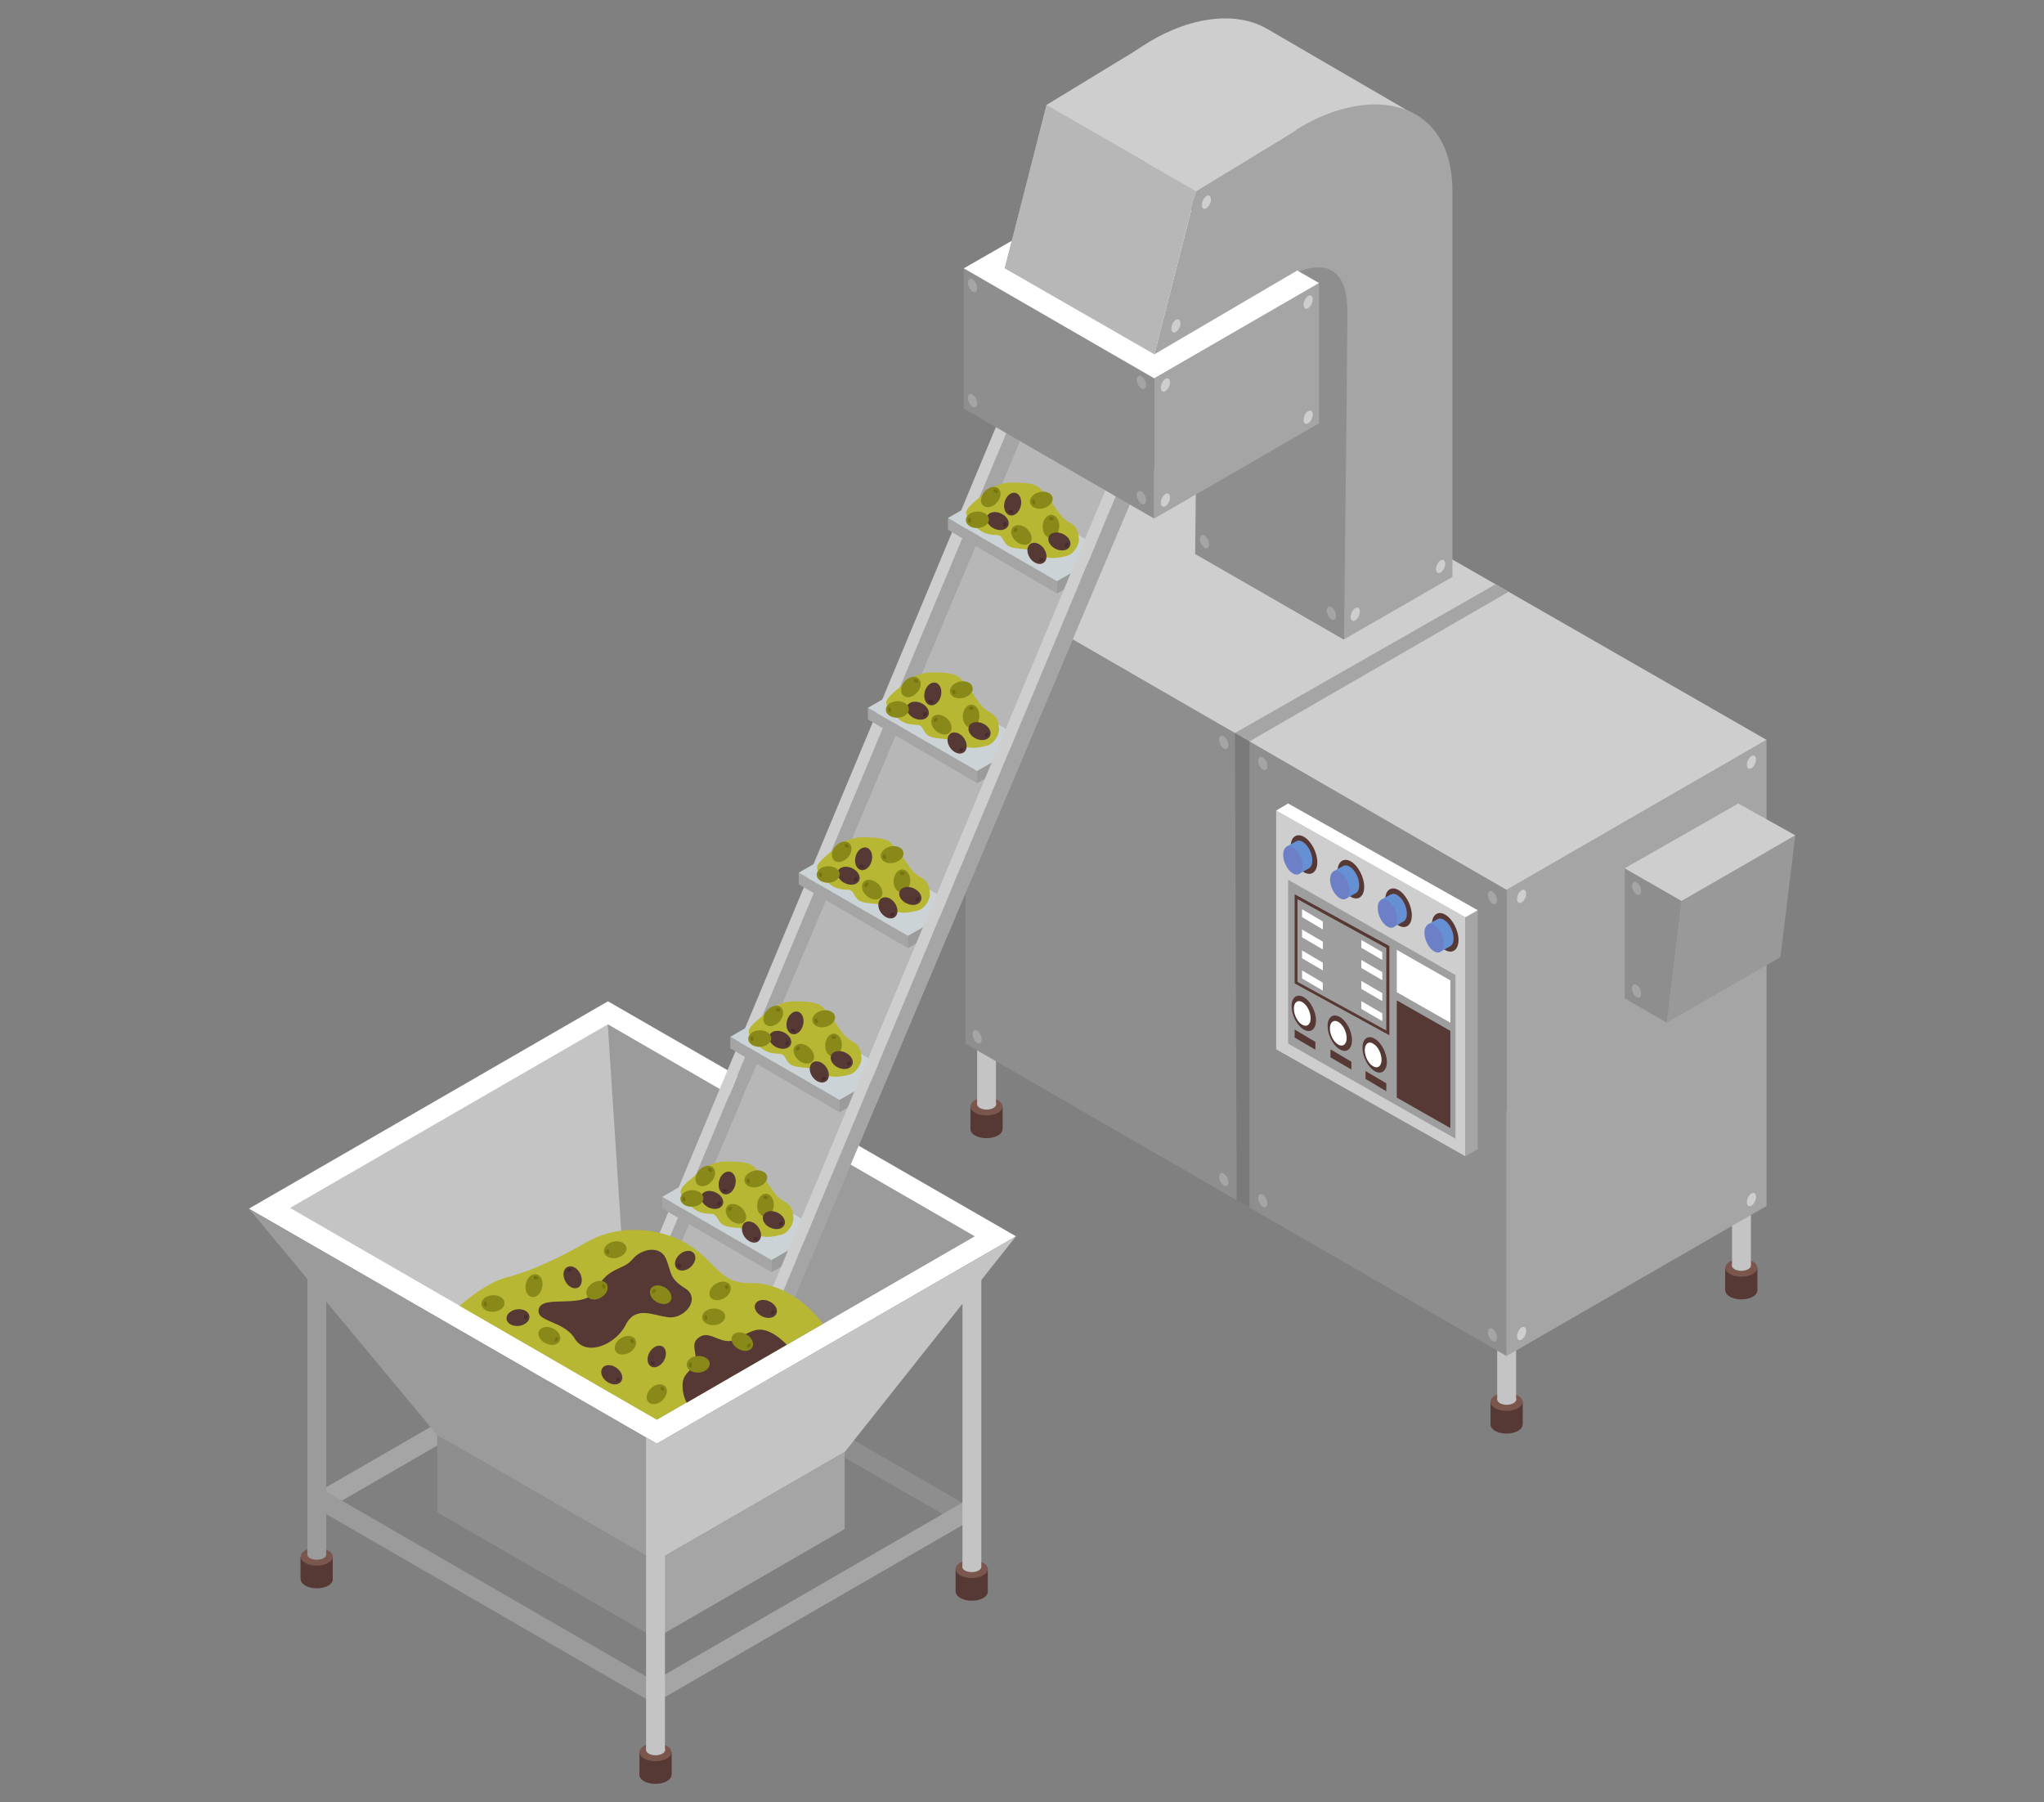<?xml version="1.0" encoding="utf-8"?>
<!-- Generator: Adobe Illustrator 26.1.0, SVG Export Plug-In . SVG Version: 6.00 Build 0)  -->
<svg version="1.1" id="Livello_1" xmlns="http://www.w3.org/2000/svg" xmlns:xlink="http://www.w3.org/1999/xlink" x="0px" y="0px"
	 viewBox="0 0 1072.5 945.7" style="enable-background:new 0 0 1072.5 945.7;" xml:space="preserve">
<rect x="0" y="0" width="1072.5" height="945.7" fill="#808080" stroke="none"/>
<style type="text/css">
	.st0{fill:#563835;}
	.st1{fill:#7A564C;}
	.st2{fill:#C4C4C4;}
	.st3{fill:#A5A5A5;}
	.st4{fill:#8E8E8E;}
	.st5{fill:#CECECE;}
	.st6{fill:#999999;}
	.st7{fill:#9E9E9E;}
	.st8{fill:#FFFFFF;}
	.st9{fill:#6591D4;}
	.st10{fill:#6D7FC6;}
	.st11{fill:#7A7A7A;}
	.st12{fill:#9B9B9B;}
	.st13{fill:#B7B7B7;}
	.st14{fill:#CCD3D6;}
	.st15{fill:#B7B734;}
	.st16{fill:#898919;}
	.st17{fill:#777410;}
	.st18{fill:#472C2B;}
</style>
<g>
	<g>
		<g>
			<path class="st0" d="M782.1,747.5c0,2.6,3.8,4.7,8.4,4.7c4.7,0,8.4-2.1,8.4-4.7c0-2.6-3.8-4.7-8.4-4.7
				C785.9,742.7,782.1,744.8,782.1,747.5z"/>
			
				<rect x="782.1" y="735.6" transform="matrix(-1 -1.224647e-16 1.224647e-16 -1 1581.096 1483.002)" class="st0" width="16.9" height="11.9"/>
			<path class="st1" d="M782.1,735.6c0,2.6,3.8,4.7,8.4,4.7c4.7,0,8.4-2.1,8.4-4.7c0-2.6-3.8-4.7-8.4-4.7
				C785.9,730.8,782.1,732.9,782.1,735.6z"/>
			<path class="st2" d="M785.6,734.3c0,1.5,2.2,2.8,5,2.8c2.7,0,5-1.3,5-2.8c0-1.5-2.2-2.8-5-2.8
				C787.8,731.6,785.6,732.8,785.6,734.3z"/>
			
				<rect x="785.6" y="582.9" transform="matrix(-1 -1.224647e-16 1.224647e-16 -1 1581.096 1317.225)" class="st2" width="9.9" height="151.5"/>
		</g>
		<g>
			<path class="st0" d="M905.3,677.1c0,2.6,3.8,4.7,8.4,4.7c4.7,0,8.4-2.1,8.4-4.7c0-2.6-3.8-4.7-8.4-4.7
				C909,672.4,905.3,674.5,905.3,677.1z"/>
			
				<rect x="905.3" y="665.2" transform="matrix(-1 -1.224647e-16 1.224647e-16 -1 1827.414 1342.374)" class="st0" width="16.9" height="11.9"/>
			<path class="st1" d="M905.3,665.2c0,2.6,3.8,4.7,8.4,4.7c4.7,0,8.4-2.1,8.4-4.7c0-2.6-3.8-4.7-8.4-4.7
				C909,660.5,905.3,662.6,905.3,665.2z"/>
			<ellipse class="st2" cx="913.7" cy="664" rx="5" ry="2.8"/>
			
				<rect x="908.7" y="512.6" transform="matrix(-1 -1.224647e-16 1.224647e-16 -1 1827.413 1176.597)" class="st2" width="9.9" height="151.5"/>
		</g>
		<g>
			<path class="st0" d="M509.2,592.5c0,2.6,3.8,4.7,8.4,4.7c4.7,0,8.4-2.1,8.4-4.7c0-2.6-3.8-4.7-8.4-4.7
				C513,587.7,509.2,589.9,509.2,592.5z"/>
			
				<rect x="509.2" y="580.6" transform="matrix(-1 -1.224647e-16 1.224647e-16 -1 1035.305 1173.051)" class="st0" width="16.9" height="11.9"/>
			<path class="st1" d="M509.2,580.6c0,2.6,3.8,4.7,8.4,4.7c4.7,0,8.4-2.1,8.4-4.7c0-2.6-3.8-4.7-8.4-4.7
				C513,575.8,509.2,578,509.2,580.6z"/>
			<ellipse class="st2" cx="517.7" cy="579.4" rx="5" ry="2.8"/>
			
				<rect x="512.7" y="427.9" transform="matrix(-1 -1.224647e-16 1.224647e-16 -1 1035.305 1007.274)" class="st2" width="9.9" height="151.5"/>
		</g>
		<g>
			<polygon class="st3" points="926.9,388.2 926.9,632.8 790.5,711.5 790.5,466.9 			"/>
			<polygon class="st4" points="506.6,303 506.6,547.6 790.5,711.5 790.5,466.9 			"/>
			<polygon class="st5" points="926.9,388.2 790.5,466.9 506.6,303 643,225.2 			"/>
			<polygon class="st6" points="942,438.3 934.2,502.2 874.6,536.6 882.3,472.7 			"/>
			<polygon class="st4" points="852.5,455.6 852.5,523.9 874.6,536.6 882.3,472.7 			"/>
			<polygon class="st5" points="942,438.3 882.3,472.7 852.5,455.6 912.1,421.6 			"/>
			<polygon class="st3" points="791.6,310.5 655.6,389 648,384.6 784.7,306.6 			"/>
		</g>
		<g>
			<path class="st3" d="M662.6,397.4c1.3,0.8,2.4,2.8,2.4,4.6c0,1.8-1.1,2.6-2.4,1.8c-1.3-0.8-2.4-2.8-2.4-4.6
				C660.1,397.5,661.2,396.7,662.6,397.4z"/>
			<path class="st3" d="M783.1,467.8c1.3,0.8,2.4,2.8,2.4,4.6s-1.1,2.6-2.4,1.8c-1.3-0.8-2.4-2.8-2.4-4.6
				C780.7,467.8,781.8,467,783.1,467.8z"/>
			<path class="st3" d="M858.7,462.9c1.3,0.8,2.4,2.8,2.4,4.6c0,1.8-1.1,2.6-2.4,1.8c-1.3-0.8-2.4-2.8-2.4-4.6
				C856.3,463,857.4,462.2,858.7,462.9z"/>
			<path class="st3" d="M858.7,516.8c1.3,0.8,2.4,2.8,2.4,4.6c0,1.8-1.1,2.6-2.4,1.8c-1.3-0.8-2.4-2.8-2.4-4.6
				C856.3,516.8,857.4,516,858.7,516.8z"/>
		</g>
		<g>
			<path class="st3" d="M662.6,626.8c1.3,0.8,2.4,2.8,2.4,4.6c0,1.8-1.1,2.6-2.4,1.8c-1.3-0.8-2.4-2.8-2.4-4.6
				C660.1,626.9,661.2,626.1,662.6,626.8z"/>
			<path class="st3" d="M783.1,697.2c1.3,0.8,2.4,2.8,2.4,4.6c0,1.8-1.1,2.6-2.4,1.8s-2.4-2.8-2.4-4.6
				C780.7,697.3,781.8,696.4,783.1,697.2z"/>
		</g>
		<g>
			<path class="st3" d="M642.1,386.3c1.3,0.8,2.4,2.8,2.4,4.6c0,1.8-1.1,2.6-2.4,1.8c-1.3-0.8-2.4-2.8-2.4-4.6
				C639.7,386.4,640.7,385.5,642.1,386.3z"/>
		</g>
		<g>
			<path class="st3" d="M512.7,540.8c1.3,0.8,2.4,2.8,2.4,4.6c0,1.8-1.1,2.6-2.4,1.8c-1.3-0.8-2.4-2.8-2.4-4.6
				C510.3,540.8,511.4,540,512.7,540.8z"/>
			<path class="st3" d="M642.1,615.7c1.3,0.8,2.4,2.8,2.4,4.6s-1.1,2.6-2.4,1.8c-1.3-0.8-2.4-2.8-2.4-4.6
				C639.7,615.8,640.7,614.9,642.1,615.7z"/>
		</g>
		<g>
			<path class="st5" d="M919,396.7c-1.3,0.8-2.4,2.8-2.4,4.6c0,1.8,1.1,2.6,2.4,1.8c1.3-0.8,2.4-2.8,2.4-4.6S920.3,396,919,396.7z"
				/>
			<path class="st5" d="M798.4,467.1c-1.3,0.8-2.4,2.8-2.4,4.6c0,1.8,1.1,2.6,2.4,1.8c1.3-0.8,2.4-2.8,2.4-4.6
				C800.8,467.2,799.7,466.3,798.4,467.1z"/>
		</g>
		<g>
			<path class="st5" d="M919,626.2c-1.3,0.8-2.4,2.8-2.4,4.6c0,1.8,1.1,2.6,2.4,1.8c1.3-0.8,2.4-2.8,2.4-4.6
				C921.4,626.2,920.3,625.4,919,626.2z"/>
			<path class="st5" d="M798.4,696.5c-1.3,0.8-2.4,2.8-2.4,4.6c0,1.8,1.1,2.6,2.4,1.8c1.3-0.8,2.4-2.8,2.4-4.6
				C800.8,696.6,799.7,695.8,798.4,696.5z"/>
		</g>
		<g>
			<polygon class="st5" points="669.6,425.3 768.9,481.3 768.9,606.7 669.6,550.6 			"/>
			<polygon class="st3" points="775.4,477.6 775.4,603 768.9,606.7 768.9,481.3 			"/>
			<polygon class="st7" points="675.9,461.6 763.7,511.6 763.7,597.5 675.9,547.6 			"/>
			<polygon class="st8" points="732.9,498.4 761,514.4 761,536.6 732.9,520.6 			"/>
			<polygon class="st0" points="732.9,524.9 761,540.9 761,591.9 732.9,575.9 			"/>
			<path class="st0" d="M680.8,471.8v43.4l46.6,25.5v-43.3L680.8,471.8L680.8,471.8z M679.3,469.2l49.7,27.2v46.8L679.3,516V469.2
				L679.3,469.2z"/>
			<g>
				<path class="st0" d="M758.3,479.9c3.8,2.2,7,8.2,7,13.3c0,5.1-3.1,7.5-7,5.3c-3.8-2.2-7-8.2-7-13.3S754.4,477.7,758.3,479.9z"/>
				<g>
					<path class="st9" d="M754.5,482.2L754.5,482.2c0.9-0.4,1.9-0.3,3.1,0.4c2.8,1.6,5.1,6,5.1,9.8c0,2-0.6,3.3-1.6,4l0,0l-5.3,3
						l-6.7-14.3L754.5,482.2z"/>
					<path class="st10" d="M752.5,485.5c2.8,1.6,5.1,6,5.1,9.8s-2.3,5.5-5.1,3.9c-2.8-1.6-5.1-6-5.1-9.8
						C747.4,485.6,749.7,483.8,752.5,485.5z"/>
				</g>
			</g>
			<g>
				<path class="st0" d="M733.8,467c3.8,2.2,7,8.2,7,13.3c0,5.1-3.1,7.5-7,5.3c-3.8-2.2-7-8.2-7-13.3
					C726.8,467.1,729.9,464.8,733.8,467z"/>
				<g>
					<path class="st9" d="M730,469.2L730,469.2c0.9-0.4,1.9-0.3,3.1,0.4c2.8,1.6,5.1,6,5.1,9.8c0,2-0.6,3.3-1.6,4l0,0l-5.3,3
						l-6.7-14.3L730,469.2z"/>
					<path class="st10" d="M728,472.5c2.8,1.6,5.1,6,5.1,9.8s-2.3,5.5-5.1,3.9c-2.8-1.6-5.1-6-5.1-9.8
						C722.8,472.6,725.2,470.9,728,472.5z"/>
				</g>
			</g>
			<g>
				<path class="st0" d="M708.8,452c3.8,2.2,7,8.2,7,13.3c0,5.1-3.1,7.5-7,5.3c-3.8-2.2-7-8.2-7-13.3
					C701.8,452.2,704.9,449.8,708.8,452z"/>
				<g>
					<path class="st9" d="M705,454.3L705,454.3c0.9-0.4,1.9-0.3,3.1,0.4c2.8,1.6,5.1,6,5.1,9.8c0,2-0.6,3.3-1.6,4l0,0l-5.3,3
						l-6.7-14.3L705,454.3z"/>
					<path class="st10" d="M703,457.6c2.8,1.6,5.1,6,5.1,9.8c0,3.8-2.3,5.5-5.1,3.9c-2.8-1.6-5.1-6-5.1-9.8S700.1,455.9,703,457.6z"
						/>
				</g>
			</g>
			<g>
				<path class="st0" d="M684.2,439.1c3.8,2.2,7,8.2,7,13.3c0,5.1-3.1,7.5-7,5.3c-3.8-2.2-7-8.2-7-13.3
					C677.2,439.2,680.3,436.9,684.2,439.1z"/>
				<g>
					<path class="st9" d="M680.4,441.3L680.4,441.3c0.9-0.4,1.9-0.3,3.1,0.4c2.8,1.6,5.1,6,5.1,9.8c0,2-0.6,3.3-1.6,4l0,0l-5.3,3
						l-6.7-14.3L680.4,441.3z"/>
					<path class="st10" d="M678.4,444.6c2.8,1.6,5.1,6,5.1,9.8s-2.3,5.5-5.1,3.9c-2.8-1.6-5.1-6-5.1-9.8S675.5,443,678.4,444.6z"/>
				</g>
			</g>
			<polygon class="st0" points="727.4,568.4 716.5,562 716.5,566.1 727.4,572.6 			"/>
			<polygon class="st8" points="725.3,499.6 714.3,493.2 714.3,497.3 725.3,503.7 			"/>
			<polygon class="st8" points="725.3,510.1 714.3,503.7 714.3,507.9 725.3,514.3 			"/>
			<polygon class="st8" points="725.3,521.1 714.3,514.7 714.3,518.9 725.3,525.3 			"/>
			<polygon class="st8" points="725.3,531.7 714.3,525.3 714.3,529.4 725.3,535.8 			"/>
			<polygon class="st8" points="694.1,483.5 683.2,477.1 683.2,481.2 694.1,487.7 			"/>
			<polygon class="st8" points="694.1,494.1 683.2,487.7 683.2,491.8 694.1,498.2 			"/>
			<polygon class="st8" points="694.1,505.1 683.2,498.7 683.2,502.8 694.1,509.2 			"/>
			<polygon class="st8" points="694.1,515.6 683.2,509.2 683.2,513.4 694.1,519.8 			"/>
			<g>
				<path class="st0" d="M721.3,545c3.5,2,6.4,7.5,6.4,12.2c0,4.7-2.9,6.9-6.4,4.8c-3.5-2-6.4-7.5-6.4-12.2
					C714.9,545.1,717.7,542.9,721.3,545z"/>
				<path class="st8" d="M720.5,547.6c2.5,1.4,4.4,5.2,4.4,8.5c0,3.3-2,4.8-4.4,3.4c-2.5-1.4-4.4-5.2-4.4-8.5
					C716.1,547.7,718.1,546.1,720.5,547.6z"/>
			</g>
			<polygon class="st0" points="709.1,557.1 698.1,550.6 698.1,554.8 709.1,561.2 			"/>
			<g>
				<path class="st0" d="M703,533.6c3.5,2,6.4,7.5,6.4,12.2c0,4.7-2.9,6.9-6.4,4.8c-3.5-2-6.4-7.5-6.4-12.2
					C696.6,533.7,699.4,531.6,703,533.6z"/>
				<path class="st8" d="M702.2,536.2c2.5,1.4,4.4,5.2,4.4,8.5s-2,4.8-4.4,3.4c-2.5-1.4-4.4-5.2-4.4-8.5
					C697.8,536.3,699.8,534.8,702.2,536.2z"/>
			</g>
			<polygon class="st0" points="690.2,546.7 679.3,540.2 679.3,544.4 690.2,550.8 			"/>
			<g>
				<path class="st0" d="M684.1,523.2c3.5,2,6.4,7.5,6.4,12.2c0,4.7-2.9,6.9-6.4,4.8c-3.5-2-6.4-7.5-6.4-12.2
					C677.7,523.3,680.5,521.2,684.1,523.2z"/>
				<path class="st8" d="M683.3,525.8c2.5,1.4,4.4,5.2,4.4,8.5c0,3.3-2,4.8-4.4,3.4c-2.5-1.4-4.4-5.2-4.4-8.5
					C678.9,525.9,680.9,524.4,683.3,525.8z"/>
			</g>
			<polygon class="st8" points="669.6,425.3 675.9,421.6 775.4,477.6 768.9,481.3 			"/>
		</g>
		<polygon class="st11" points="655.6,389 655.6,633.7 648.9,629.8 648,384.6 		"/>
	</g>
	<g>
		<polygon class="st3" points="167.8,782.3 335.3,685.6 335.3,697.3 167.8,794.1 		"/>
		<polygon class="st4" points="512.2,792.7 340.1,693.4 340.1,705.2 512.2,804.6 		"/>
		<g>
			<polygon class="st8" points="344.6,757.5 533.1,648.7 319,525.4 130.6,634.2 			"/>
			<polygon class="st2" points="533.1,648.7 443.2,761.9 344,819.2 344.6,757.5 			"/>
			<polygon class="st12" points="130.6,634.2 344.6,757.5 344,819.2 229.4,753 			"/>
			<polygon class="st3" points="443.2,761.9 443.2,802.3 344,859.6 344,819.2 			"/>
			<polygon class="st4" points="229.4,753 229.4,793.5 344,859.6 344,819.2 			"/>
			<g>
				<polygon class="st2" points="286.3,711.2 152.2,633.8 318.9,537.5 511.4,648.7 387,720.5 328.6,686.8 				"/>
				<polygon class="st3" points="286.3,711.2 328.6,686.8 387,720.5 344.7,744.9 				"/>
			</g>
			<polygon class="st12" points="318.9,537.5 328.6,686.8 387,720.5 511.4,648.7 			"/>
		</g>
		<g>
			<g>
				<polygon class="st3" points="542,216 542,194 347.3,659.1 355.6,656.7 				"/>
				<polygon class="st5" points="542,194 536.7,190.2 342.8,654.9 347.3,659.1 				"/>
			</g>
			<polygon class="st13" points="408.5,700.4 598.9,250.2 541.2,217.3 336.7,701.1 			"/>
			<g>
				<g>
					<polygon class="st3" points="440.5,577.1 440.5,583.6 383.2,550.1 383.2,544 					"/>
					<polygon class="st12" points="440.5,583.6 440.5,577.1 463.5,563.8 459.8,572.6 					"/>
					<polygon class="st14" points="440.5,577.1 467,561.8 409.8,528.7 383.2,544 					"/>
				</g>
				<g>
					<path class="st15" d="M447.5,546.6c4,2.2,4.3,5.5,4.5,8.3c0.3,2.8-2.3,7.8-6.1,8.9c-10.5,2.9-13.6-0.2-15.7-1.8
						c-2.6-1.9-8.4-1.4-13.1-2.5c-5.8-1.5-3.9-6.6-8.5-6.6c-3,0-7.8-0.7-10.6-4.5c-2.8-3.8-5.6-5-5.1-7.7c0.5-2.7,5.8-6.3,9.4-9.6
						c3.5-3.3,9.1-5.8,14.8-5.7s11.7,0.1,14.7,3.2C440.5,537.5,440.5,542.7,447.5,546.6z"/>
					<g>
						<path class="st16" d="M433,548.1c0.2-3.3,2.3-5.9,4.7-5.8c2.4,0.2,4.2,3,4,6.3c-0.2,3.3-2.3,5.9-4.7,5.8
							C434.5,554.2,432.8,551.4,433,548.1z"/>
						<path class="st17" d="M436.2,544.3c0-0.5,0.6-0.9,1.3-0.9c0.7,0,1.3,0.4,1.3,0.9c0,0.5-0.6,0.9-1.3,0.9
							C436.8,545.1,436.2,544.8,436.2,544.3z"/>
					</g>
					<g>
						<path class="st16" d="M402.4,530.2c2.2-2.5,5.4-3.3,7.3-1.7c1.8,1.6,1.6,4.9-0.6,7.4c-2.2,2.5-5.4,3.3-7.3,1.7
							C399.9,536.1,400.2,532.7,402.4,530.2z"/>
						<path class="st17" d="M407.2,529.1c0.3-0.4,1-0.3,1.6,0.1c0.6,0.4,0.8,1.1,0.5,1.5c-0.3,0.4-1,0.3-1.6-0.1
							C407.2,530.1,406.9,529.5,407.2,529.1z"/>
					</g>
					<g>
						<path class="st0" d="M439.9,560.2c3.1,1.4,6.3,0.7,7.3-1.5c1-2.2-0.7-5.1-3.8-6.5c-3.1-1.4-6.3-0.7-7.3,1.5
							C435.2,556,436.9,558.9,439.9,560.2z"/>
						<path class="st18" d="M444.8,559.1c0.4,0.2,1-0.1,1.4-0.7c0.3-0.6,0.3-1.3-0.2-1.5c-0.4-0.2-1,0.1-1.4,0.7
							C444.3,558.2,444.4,558.9,444.8,559.1z"/>
					</g>
					<g>
						<path class="st0" d="M412.9,535.7c-0.8,3.3,0.5,6.3,2.8,6.9c2.4,0.6,4.9-1.6,5.7-4.9c0.8-3.3-0.5-6.3-2.8-6.9
							C416.2,530.3,413.7,532.5,412.9,535.7z"/>
						<path class="st18" d="M414.9,540.3c-0.1,0.5,0.3,1,1,1.2c0.7,0.2,1.3,0,1.5-0.4c0.1-0.5-0.3-1-1-1.2
							C415.7,539.6,415,539.8,414.9,540.3z"/>
					</g>
					<g>
						<path class="st0" d="M407.6,549.6c3.1,1.4,6.3,0.7,7.3-1.5c1-2.2-0.7-5.1-3.8-6.5c-3.1-1.4-6.3-0.7-7.3,1.5
							C402.8,545.3,404.5,548.2,407.6,549.6z"/>
						<path class="st18" d="M412.4,548.5c0.4,0.2,1-0.1,1.4-0.7c0.3-0.6,0.3-1.3-0.2-1.5c-0.4-0.2-1,0.1-1.4,0.7
							C411.9,547.6,412,548.3,412.4,548.5z"/>
					</g>
					<g>
						<path class="st0" d="M426.3,565c1.9,2.7,5.1,3.8,7.1,2.4c2-1.4,2-4.7,0.1-7.5c-1.9-2.7-5.1-3.8-7.1-2.4S424.4,562.3,426.3,565
							z"/>
						<path class="st18" d="M431.1,566.6c0.3,0.4,0.9,0.4,1.6,0.1c0.6-0.4,0.9-1,0.6-1.4c-0.3-0.4-0.9-0.4-1.6-0.1
							C431.1,565.5,430.8,566.2,431.1,566.6z"/>
					</g>
					<g>
						<path class="st16" d="M418.9,556.2c-2.5-2.2-3.3-5.5-1.7-7.3c1.6-1.8,4.9-1.5,7.4,0.7c2.5,2.2,3.3,5.5,1.7,7.3
							C424.7,558.7,421.4,558.4,418.9,556.2z"/>
						<path class="st17" d="M417.9,551.3c-0.4-0.3-0.3-1,0.1-1.6c0.4-0.6,1.1-0.8,1.5-0.5c0.4,0.3,0.3,1-0.1,1.5
							C418.9,551.4,418.2,551.6,417.9,551.3z"/>
					</g>
					<g>
						<path class="st16" d="M398.8,549.3c-3.3,0.1-6.1-1.7-6.2-4.1c-0.1-2.4,2.5-4.5,5.9-4.6c3.3-0.1,6.1,1.7,6.2,4.1
							C404.8,547,402.1,549.1,398.8,549.3z"/>
						<path class="st17" d="M394.7,546.4c-0.5,0.1-0.9-0.5-1-1.2c-0.1-0.7,0.3-1.3,0.7-1.4c0.5-0.1,0.9,0.5,1,1.2
							C395.5,545.8,395.2,546.4,394.7,546.4z"/>
					</g>
					<g>
						<path class="st16" d="M433.2,538.8c-3.2,0.8-6.3-0.5-6.9-2.8c-0.6-2.4,1.6-4.9,4.9-5.7c3.2-0.8,6.3,0.5,6.9,2.8
							C438.6,535.5,436.4,538,433.2,538.8z"/>
						<path class="st17" d="M428.6,536.9c-0.5,0.1-1-0.3-1.2-1c-0.2-0.7,0-1.3,0.4-1.5c0.5-0.1,1,0.3,1.2,1
							C429.3,536.1,429.1,536.7,428.6,536.9z"/>
					</g>
				</g>
			</g>
			<g>
				<g>
					<polygon class="st3" points="404.8,661.1 404.8,667.5 347.5,634.1 347.5,628 					"/>
					<polygon class="st12" points="404.8,667.5 404.8,661.1 427.9,647.8 424.2,656.6 					"/>
					<polygon class="st14" points="404.8,661.1 431.4,645.7 374.1,612.6 347.5,628 					"/>
				</g>
				<g>
					<path class="st15" d="M411.8,630.6c4,2.2,4.3,5.5,4.5,8.3c0.3,2.8-2.3,7.8-6.1,8.9c-10.5,2.9-13.6-0.2-15.7-1.8
						c-2.6-1.9-8.4-1.4-13.1-2.5c-5.8-1.5-3.9-6.6-8.5-6.6c-3,0-7.8-0.7-10.6-4.5c-2.8-3.8-5.6-5-5.1-7.7c0.5-2.7,5.8-6.3,9.4-9.6
						c3.5-3.3,9.1-5.8,14.8-5.7c5.7,0.1,11.7,0.1,14.7,3.2C404.8,621.5,404.8,626.7,411.8,630.6z"/>
					<g>
						<path class="st16" d="M397.3,632.1c0.2-3.3,2.3-5.9,4.7-5.8c2.4,0.2,4.2,3,4,6.3c-0.2,3.3-2.3,5.9-4.7,5.8
							C398.9,638.2,397.1,635.4,397.3,632.1z"/>
						<path class="st17" d="M400.5,628.3c0-0.5,0.6-0.9,1.3-0.9c0.7,0,1.3,0.4,1.3,0.9c0,0.5-0.6,0.9-1.3,0.9
							C401.1,629.1,400.5,628.7,400.5,628.3z"/>
					</g>
					<g>
						<path class="st16" d="M366.7,614.2c2.2-2.5,5.4-3.3,7.3-1.7c1.8,1.6,1.6,4.9-0.6,7.4c-2.2,2.5-5.4,3.3-7.3,1.7
							C364.3,620,364.5,616.7,366.7,614.2z"/>
						<path class="st17" d="M371.6,613.1c0.3-0.4,1-0.3,1.6,0.1c0.6,0.4,0.8,1.1,0.5,1.5c-0.3,0.4-1,0.3-1.6-0.1
							C371.5,614.1,371.3,613.5,371.6,613.1z"/>
					</g>
					<g>
						<path class="st0" d="M404.3,644.2c3.1,1.4,6.3,0.7,7.3-1.5c1-2.2-0.7-5.1-3.8-6.5c-3.1-1.4-6.3-0.7-7.3,1.5
							C399.6,640,401.2,642.9,404.3,644.2z"/>
						<path class="st18" d="M409.2,643.1c0.4,0.2,1-0.1,1.4-0.7c0.3-0.6,0.3-1.3-0.2-1.5c-0.4-0.2-1,0.1-1.4,0.7
							C408.7,642.2,408.7,642.9,409.2,643.1z"/>
					</g>
					<g>
						<path class="st0" d="M377.3,619.7c-0.8,3.3,0.5,6.3,2.8,6.9c2.4,0.6,4.9-1.6,5.7-4.9c0.8-3.3-0.5-6.3-2.8-6.9
							C380.6,614.3,378.1,616.4,377.3,619.7z"/>
						<path class="st18" d="M379.2,624.3c-0.1,0.5,0.3,1,1,1.2c0.7,0.2,1.3,0,1.5-0.4c0.1-0.5-0.3-1-1-1.2
							C380.1,623.6,379.4,623.8,379.2,624.3z"/>
					</g>
					<g>
						<path class="st0" d="M371.9,633.6c3.1,1.4,6.3,0.7,7.3-1.5c1-2.2-0.7-5.1-3.8-6.5c-3.1-1.4-6.3-0.7-7.3,1.5
							C367.2,629.3,368.9,632.2,371.9,633.6z"/>
						<path class="st18" d="M376.8,632.5c0.4,0.2,1-0.1,1.4-0.7c0.3-0.6,0.3-1.3-0.2-1.5c-0.4-0.2-1,0.1-1.4,0.7
							C376.3,631.5,376.4,632.2,376.8,632.5z"/>
					</g>
					<g>
						<path class="st0" d="M390.7,649c1.9,2.7,5.1,3.8,7.1,2.4c2-1.4,2-4.7,0.1-7.5c-1.9-2.7-5.1-3.8-7.1-2.4
							C388.8,642.9,388.8,646.3,390.7,649z"/>
						<path class="st18" d="M395.4,650.6c0.3,0.4,0.9,0.4,1.6,0.1c0.6-0.4,0.9-1,0.6-1.4c-0.3-0.4-0.9-0.4-1.6-0.1
							C395.5,649.5,395.2,650.2,395.4,650.6z"/>
					</g>
					<g>
						<path class="st16" d="M383.3,640.2c-2.5-2.2-3.3-5.5-1.7-7.3c1.6-1.8,4.9-1.5,7.4,0.7c2.5,2.2,3.3,5.5,1.7,7.3
							S385.8,642.4,383.3,640.2z"/>
						<path class="st17" d="M382.2,635.3c-0.4-0.3-0.3-1,0.1-1.6c0.4-0.6,1.1-0.8,1.5-0.5c0.4,0.3,0.3,1-0.1,1.5
							C383.2,635.3,382.6,635.6,382.2,635.3z"/>
					</g>
					<g>
						<path class="st16" d="M363.2,633.2c-3.3,0.1-6.1-1.7-6.2-4.1c-0.1-2.4,2.5-4.5,5.9-4.6c3.3-0.1,6.1,1.7,6.2,4.1
							C369.1,631,366.5,633.1,363.2,633.2z"/>
						<path class="st17" d="M359,630.4c-0.5,0.1-0.9-0.5-1-1.2c-0.1-0.7,0.3-1.3,0.7-1.4c0.5-0.1,0.9,0.5,1,1.2
							C359.8,629.8,359.5,630.4,359,630.4z"/>
					</g>
					<g>
						<path class="st16" d="M397.6,622.8c-3.2,0.8-6.3-0.5-6.9-2.8c-0.6-2.4,1.6-4.9,4.9-5.7c3.2-0.8,6.3,0.5,6.9,2.8
							C403,619.5,400.8,622,397.6,622.8z"/>
						<path class="st17" d="M393,620.9c-0.5,0.1-1-0.3-1.2-1c-0.2-0.7,0-1.3,0.4-1.5c0.5-0.1,1,0.3,1.2,1
							C393.6,620.1,393.4,620.7,393,620.9z"/>
					</g>
				</g>
			</g>
			<g>
				<g>
					<polygon class="st3" points="476.4,491 476.4,497.5 419.1,464 419.1,457.9 					"/>
					<polygon class="st12" points="476.4,497.5 476.4,491 499.5,477.7 495.8,486.5 					"/>
					<polygon class="st14" points="476.4,491 503,475.7 445.7,442.6 419.1,457.9 					"/>
				</g>
				<g>
					<path class="st15" d="M483.4,460.5c4,2.2,4.3,5.5,4.5,8.3c0.3,2.8-2.3,7.8-6.1,8.9c-10.5,2.9-13.6-0.2-15.7-1.8
						c-2.6-1.9-8.4-1.4-13.1-2.5c-5.8-1.5-3.9-6.6-8.5-6.6c-3,0-7.8-0.7-10.6-4.5c-2.8-3.8-5.6-5-5.1-7.7c0.5-2.7,5.8-6.3,9.4-9.6
						c3.5-3.3,9.1-5.8,14.8-5.7c5.7,0.1,11.7,0.1,14.7,3.2C476.4,451.4,476.4,456.6,483.4,460.5z"/>
					<g>
						<path class="st16" d="M468.9,462c0.2-3.3,2.3-5.9,4.7-5.8c2.4,0.2,4.2,3,4,6.3c-0.2,3.3-2.3,5.9-4.7,5.8
							C470.5,468.1,468.7,465.3,468.9,462z"/>
						<path class="st17" d="M472.1,458.2c0-0.5,0.6-0.9,1.3-0.9c0.7,0,1.3,0.4,1.3,0.9c0,0.5-0.6,0.9-1.3,0.9
							C472.7,459,472.1,458.7,472.1,458.2z"/>
					</g>
					<g>
						<path class="st16" d="M438.3,444.1c2.2-2.5,5.4-3.3,7.3-1.7c1.8,1.6,1.6,4.9-0.6,7.4c-2.2,2.5-5.4,3.3-7.3,1.7
							C435.9,450,436.1,446.6,438.3,444.1z"/>
						<path class="st17" d="M443.2,443c0.3-0.4,1-0.3,1.6,0.1c0.6,0.4,0.8,1.1,0.5,1.5c-0.3,0.4-1,0.3-1.6-0.1
							S442.9,443.4,443.2,443z"/>
					</g>
					<g>
						<path class="st0" d="M475.9,474.1c3.1,1.4,6.3,0.7,7.3-1.5c1-2.2-0.7-5.1-3.8-6.5c-3.1-1.4-6.3-0.7-7.3,1.5
							C471.1,469.9,472.8,472.8,475.9,474.1z"/>
						<path class="st18" d="M480.7,473c0.4,0.2,1-0.1,1.4-0.7c0.3-0.6,0.3-1.3-0.2-1.5c-0.4-0.2-1,0.1-1.4,0.7
							C480.2,472.1,480.3,472.8,480.7,473z"/>
					</g>
					<g>
						<path class="st0" d="M448.9,449.6c-0.8,3.3,0.5,6.3,2.8,6.9c2.4,0.6,4.9-1.6,5.7-4.9c0.8-3.3-0.5-6.3-2.8-6.9
							C452.2,444.2,449.6,446.4,448.9,449.6z"/>
						<path class="st18" d="M450.8,454.2c-0.1,0.5,0.3,1,1,1.2c0.7,0.2,1.3,0,1.5-0.4c0.1-0.5-0.3-1-1-1.2
							C451.6,453.5,451,453.7,450.8,454.2z"/>
					</g>
					<g>
						<path class="st0" d="M443.5,463.5c3.1,1.4,6.3,0.7,7.3-1.5c1-2.2-0.7-5.1-3.8-6.5c-3.1-1.4-6.3-0.7-7.3,1.5
							C438.8,459.2,440.4,462.1,443.5,463.5z"/>
						<path class="st18" d="M448.4,462.4c0.4,0.2,1-0.1,1.4-0.7c0.3-0.6,0.3-1.3-0.2-1.5c-0.4-0.2-1,0.1-1.4,0.7
							C447.9,461.5,447.9,462.2,448.4,462.4z"/>
					</g>
					<g>
						<path class="st0" d="M462.3,478.9c1.9,2.7,5.1,3.8,7.1,2.4c2-1.4,2-4.7,0.1-7.5c-1.9-2.7-5.1-3.8-7.1-2.4
							C460.4,472.9,460.3,476.2,462.3,478.9z"/>
						<path class="st18" d="M467,480.5c0.3,0.4,0.9,0.4,1.6,0.1c0.6-0.4,0.9-1,0.6-1.4c-0.3-0.4-0.9-0.4-1.6-0.1
							C467,479.4,466.8,480.1,467,480.5z"/>
					</g>
					<g>
						<path class="st16" d="M454.8,470.1c-2.5-2.2-3.3-5.5-1.7-7.3c1.6-1.8,4.9-1.5,7.4,0.7c2.5,2.2,3.3,5.5,1.7,7.3
							C460.7,472.6,457.4,472.3,454.8,470.1z"/>
						<path class="st17" d="M453.8,465.2c-0.4-0.3-0.3-1,0.1-1.5s1.1-0.8,1.5-0.5c0.4,0.3,0.3,1-0.1,1.6
							C454.8,465.3,454.2,465.5,453.8,465.2z"/>
					</g>
					<g>
						<path class="st16" d="M434.7,463.2c-3.3,0.1-6.1-1.7-6.2-4.1c-0.1-2.4,2.5-4.5,5.9-4.6c3.3-0.1,6.1,1.7,6.2,4.1
							C440.7,460.9,438.1,463,434.7,463.2z"/>
						<path class="st17" d="M430.6,460.3c-0.5,0.1-0.9-0.5-1-1.2c-0.1-0.7,0.3-1.3,0.7-1.4c0.5-0.1,0.9,0.5,1,1.2
							C431.4,459.7,431.1,460.3,430.6,460.3z"/>
					</g>
					<g>
						<path class="st16" d="M469.1,452.7c-3.2,0.8-6.3-0.5-6.9-2.8c-0.6-2.4,1.6-4.9,4.9-5.7c3.2-0.8,6.3,0.5,6.9,2.8
							C474.6,449.4,472.4,451.9,469.1,452.7z"/>
						<path class="st17" d="M464.5,450.8c-0.5,0.1-1-0.3-1.2-1c-0.2-0.7,0-1.3,0.4-1.5c0.5-0.1,1,0.3,1.2,1
							C465.2,450,465,450.6,464.5,450.8z"/>
					</g>
				</g>
			</g>
			<g>
				<g>
					<polygon class="st3" points="512.7,404.5 512.7,410.9 455.4,377.5 455.4,371.4 					"/>
					<polygon class="st12" points="512.7,410.9 512.7,404.5 535.8,391.2 532.1,400 					"/>
					<polygon class="st14" points="512.7,404.5 539.3,389.1 482,356 455.4,371.4 					"/>
				</g>
				<g>
					<path class="st15" d="M519.7,374c4,2.2,4.3,5.5,4.5,8.3c0.3,2.8-2.3,7.8-6.1,8.9c-10.5,2.9-13.6-0.2-15.7-1.8
						c-2.6-1.9-8.4-1.4-13.1-2.5c-5.8-1.5-3.9-6.6-8.5-6.6c-3,0-7.8-0.7-10.6-4.5c-2.8-3.8-5.6-5-5.1-7.7c0.5-2.7,5.8-6.3,9.4-9.6
						c3.5-3.3,9.1-5.8,14.8-5.7c5.7,0.1,11.7,0.1,14.7,3.2C512.7,364.9,512.7,370.1,519.7,374z"/>
					<g>
						<path class="st16" d="M505.2,375.5c0.2-3.3,2.3-5.9,4.7-5.8c2.4,0.2,4.2,3,4,6.3c-0.2,3.3-2.3,5.9-4.7,5.8
							C506.8,381.6,505,378.8,505.2,375.5z"/>
						<path class="st17" d="M508.4,371.6c0-0.5,0.6-0.9,1.3-0.9c0.7,0,1.3,0.4,1.3,0.9c0,0.5-0.6,0.9-1.3,0.9
							C509,372.5,508.4,372.1,508.4,371.6z"/>
					</g>
					<g>
						<path class="st16" d="M474.6,357.6c2.2-2.5,5.4-3.3,7.3-1.7c1.8,1.6,1.6,4.9-0.6,7.4c-2.2,2.5-5.4,3.3-7.3,1.7
							C472.2,363.4,472.4,360.1,474.6,357.6z"/>
						<path class="st17" d="M479.5,356.5c0.3-0.4,1-0.3,1.6,0.1c0.6,0.4,0.8,1.1,0.5,1.5c-0.3,0.4-1,0.3-1.6-0.1
							C479.4,357.5,479.2,356.8,479.5,356.5z"/>
					</g>
					<g>
						<path class="st0" d="M512.2,387.6c3.1,1.4,6.3,0.7,7.3-1.5c1-2.2-0.7-5.1-3.8-6.5c-3.1-1.4-6.3-0.7-7.3,1.5
							C507.5,383.4,509.1,386.2,512.2,387.6z"/>
						<path class="st18" d="M517.1,386.5c0.4,0.2,1-0.1,1.4-0.7c0.3-0.6,0.3-1.3-0.2-1.5c-0.4-0.2-1,0.1-1.4,0.7
							C516.6,385.6,516.6,386.3,517.1,386.5z"/>
					</g>
					<g>
						<path class="st0" d="M485.2,363.1c-0.8,3.3,0.5,6.3,2.8,6.9c2.4,0.6,4.9-1.6,5.7-4.9c0.8-3.3-0.5-6.3-2.8-6.9
							C488.5,357.7,486,359.8,485.2,363.1z"/>
						<path class="st18" d="M487.1,367.7c-0.1,0.5,0.3,1,1,1.2c0.7,0.2,1.3,0,1.5-0.4c0.1-0.5-0.3-1-1-1.2
							C487.9,367,487.3,367.2,487.1,367.7z"/>
					</g>
					<g>
						<path class="st0" d="M479.8,376.9c3.1,1.4,6.3,0.7,7.3-1.5c1-2.2-0.7-5.1-3.8-6.5c-3.1-1.4-6.3-0.7-7.3,1.5
							C475.1,372.7,476.8,375.6,479.8,376.9z"/>
						<path class="st18" d="M484.7,375.9c0.4,0.2,1-0.1,1.4-0.7c0.3-0.6,0.3-1.3-0.2-1.5c-0.4-0.2-1,0.1-1.4,0.7
							C484.2,374.9,484.2,375.6,484.7,375.9z"/>
					</g>
					<g>
						<path class="st0" d="M498.6,392.4c1.9,2.7,5.1,3.8,7.1,2.4c2-1.4,2-4.7,0.1-7.5c-1.9-2.7-5.1-3.8-7.1-2.4
							C496.7,386.3,496.6,389.7,498.6,392.4z"/>
						<path class="st18" d="M503.3,394c0.3,0.4,0.9,0.4,1.6,0.1c0.6-0.4,0.9-1,0.6-1.4c-0.3-0.4-0.9-0.4-1.6-0.1
							C503.4,392.9,503.1,393.6,503.3,394z"/>
					</g>
					<g>
						<path class="st16" d="M491.1,383.5c-2.5-2.2-3.3-5.5-1.7-7.3c1.6-1.8,4.9-1.5,7.4,0.7c2.5,2.2,3.3,5.5,1.7,7.3
							C497,386.1,493.7,385.7,491.1,383.5z"/>
						<path class="st17" d="M490.1,378.7c-0.4-0.3-0.3-1,0.1-1.5c0.4-0.6,1.1-0.8,1.5-0.5c0.4,0.3,0.3,1-0.1,1.6
							C491.1,378.7,490.5,379,490.1,378.7z"/>
					</g>
					<g>
						<path class="st16" d="M471,376.6c-3.3,0.1-6.1-1.7-6.2-4.1c-0.1-2.4,2.5-4.5,5.9-4.6c3.3-0.1,6.1,1.7,6.2,4.1
							C477,374.4,474.4,376.5,471,376.6z"/>
						<path class="st17" d="M466.9,373.8c-0.5,0.1-0.9-0.5-1-1.2c-0.1-0.7,0.3-1.3,0.7-1.4c0.5,0,0.9,0.5,1,1.2
							C467.7,373.1,467.4,373.8,466.9,373.8z"/>
					</g>
					<g>
						<path class="st16" d="M505.4,366.2c-3.2,0.8-6.3-0.5-6.9-2.8c-0.6-2.4,1.6-4.9,4.9-5.7c3.2-0.8,6.3,0.5,6.9,2.8
							C510.9,362.9,508.7,365.4,505.4,366.2z"/>
						<path class="st17" d="M500.9,364.3c-0.5,0.1-1-0.3-1.2-1c-0.2-0.7,0-1.3,0.4-1.5c0.5-0.1,1,0.3,1.2,1
							C501.5,363.4,501.3,364.1,500.9,364.3z"/>
					</g>
				</g>
			</g>
			<g>
				<g>
					<polygon class="st3" points="554.6,304.9 554.6,311.4 497.4,278 497.4,271.8 					"/>
					<polygon class="st12" points="554.6,311.4 554.6,304.9 577.7,291.6 574,300.4 					"/>
					<polygon class="st14" points="554.6,304.9 581.2,289.6 523.9,256.5 497.4,271.8 					"/>
				</g>
				<g>
					<path class="st15" d="M561.6,274.4c4,2.2,4.3,5.5,4.5,8.3c0.3,2.8-2.3,7.8-6.1,8.9c-10.5,2.9-13.6-0.2-15.7-1.8
						c-2.6-1.9-8.4-1.4-13.1-2.5c-5.8-1.5-3.9-6.6-8.5-6.6c-3,0-7.8-0.7-10.6-4.5c-2.8-3.8-5.6-5-5.1-7.7c0.5-2.7,5.8-6.3,9.4-9.6
						c3.5-3.3,9.1-5.8,14.8-5.7c5.7,0.1,11.7,0.1,14.7,3.2C554.6,265.4,554.6,270.6,561.6,274.4z"/>
					<g>
						<path class="st16" d="M547.1,275.9c0.2-3.3,2.3-5.9,4.7-5.8c2.4,0.2,4.2,3,4,6.3c-0.2,3.3-2.3,5.9-4.7,5.8
							C548.7,282.1,546.9,279.2,547.1,275.9z"/>
						<path class="st17" d="M550.4,272.1c0-0.5,0.6-0.9,1.3-0.9c0.7,0,1.3,0.4,1.3,0.9c0,0.5-0.6,0.9-1.3,0.9
							C550.9,273,550.4,272.6,550.4,272.1z"/>
					</g>
					<g>
						<path class="st16" d="M516.5,258c2.2-2.5,5.4-3.3,7.3-1.8c1.8,1.6,1.6,4.9-0.6,7.4c-2.2,2.5-5.4,3.3-7.3,1.7
							C514.1,263.9,514.4,260.6,516.5,258z"/>
						<path class="st17" d="M521.4,256.9c0.3-0.4,1-0.3,1.6,0.1c0.6,0.4,0.8,1.1,0.5,1.5c-0.3,0.4-1,0.3-1.6-0.1
							C521.3,258,521.1,257.3,521.4,256.9z"/>
					</g>
					<g>
						<path class="st0" d="M554.1,288.1c3.1,1.4,6.3,0.7,7.3-1.5c1-2.2-0.7-5.1-3.8-6.5c-3.1-1.4-6.3-0.7-7.3,1.5
							C549.4,283.8,551.1,286.7,554.1,288.1z"/>
						<path class="st18" d="M559,287c0.4,0.2,1-0.1,1.4-0.7c0.3-0.6,0.3-1.3-0.2-1.5c-0.4-0.2-1,0.1-1.4,0.7
							C558.5,286.1,558.6,286.7,559,287z"/>
					</g>
					<g>
						<path class="st0" d="M527.1,263.5c-0.8,3.3,0.5,6.3,2.8,6.9c2.4,0.6,4.9-1.6,5.7-4.9c0.8-3.3-0.5-6.3-2.8-6.9
							C530.4,258.1,527.9,260.3,527.1,263.5z"/>
						<path class="st18" d="M529.1,268.1c-0.1,0.5,0.3,1,1,1.2c0.7,0.2,1.3,0,1.5-0.4c0.1-0.5-0.3-1-1-1.2
							C529.9,267.5,529.2,267.7,529.1,268.1z"/>
					</g>
					<g>
						<path class="st0" d="M521.7,277.4c3.1,1.4,6.3,0.7,7.3-1.5c1-2.2-0.7-5.1-3.8-6.5c-3.1-1.4-6.3-0.7-7.3,1.5
							C517,273.2,518.7,276,521.7,277.4z"/>
						<path class="st18" d="M526.6,276.3c0.4,0.2,1-0.1,1.4-0.7c0.3-0.6,0.3-1.3-0.2-1.5c-0.4-0.2-1,0.1-1.4,0.7
							C526.1,275.4,526.2,276.1,526.6,276.3z"/>
					</g>
					<g>
						<path class="st0" d="M540.5,292.9c1.9,2.7,5.1,3.8,7.1,2.4c2-1.4,2-4.7,0.1-7.5c-1.9-2.7-5.1-3.8-7.1-2.4
							C538.6,286.8,538.6,290.1,540.5,292.9z"/>
						<path class="st18" d="M545.2,294.4c0.3,0.4,0.9,0.4,1.6,0.1c0.6-0.4,0.9-1,0.6-1.4c-0.3-0.4-0.9-0.4-1.6-0.1
							C545.3,293.4,545,294,545.2,294.4z"/>
					</g>
					<g>
						<path class="st16" d="M533.1,284c-2.5-2.2-3.3-5.5-1.7-7.3s4.9-1.5,7.4,0.7c2.5,2.2,3.3,5.5,1.7,7.3
							C538.9,286.5,535.6,286.2,533.1,284z"/>
						<path class="st17" d="M532,279.1c-0.4-0.3-0.3-1,0.1-1.5c0.4-0.6,1.1-0.8,1.5-0.5c0.4,0.3,0.3,1-0.1,1.5
							C533.1,279.2,532.4,279.4,532,279.1z"/>
					</g>
					<g>
						<path class="st16" d="M513,277.1c-3.3,0.1-6.1-1.7-6.2-4.1c-0.1-2.4,2.5-4.5,5.9-4.6c3.3-0.1,6.1,1.7,6.2,4.1
							C519,274.9,516.3,276.9,513,277.1z"/>
						<path class="st17" d="M508.9,274.3c-0.5,0.1-0.9-0.5-1-1.2c-0.1-0.7,0.2-1.3,0.7-1.4c0.5-0.1,0.9,0.5,1,1.2
							C509.7,273.6,509.3,274.2,508.9,274.3z"/>
					</g>
					<g>
						<path class="st16" d="M547.4,266.7c-3.3,0.8-6.3-0.5-6.9-2.8c-0.6-2.4,1.6-4.9,4.9-5.7c3.2-0.8,6.3,0.5,6.9,2.8
							C552.8,263.3,550.6,265.9,547.4,266.7z"/>
						<path class="st17" d="M542.8,264.7c-0.5,0.1-1-0.3-1.2-1c-0.2-0.7,0-1.3,0.4-1.5c0.5-0.1,1,0.3,1.2,1
							C543.4,263.9,543.2,264.6,542.8,264.7z"/>
					</g>
				</g>
			</g>
			<g>
				<polygon class="st3" points="598.9,250.2 598.9,228.1 404.3,693.3 412.6,690.9 				"/>
				<polygon class="st5" points="598.9,228.1 593.7,224.4 399.7,689.1 404.3,693.3 				"/>
			</g>
		</g>
		<g>
			<path class="st15" d="M431.8,694.6c0,0-15-21.7-38.3-21.4c-16.9,0.2-17.7-12.1-34.1-21.2c-12.6-7.1-33.8-10.6-52,0
				c-13.6,7.9-29.8,15.4-41.4,18.2c-11.6,2.9-24.8,15-24.8,15l103.4,59.7L431.8,694.6z"/>
			<path class="st0" d="M331.8,660.8c4.8-5.8,14.8-7.6,17.8,0c3,7.6,1.5,9.9,9.9,15.2c8.4,5.3,0,15.9-8.4,15.2
				c-8.4-0.8-17.5-6.5-22.8,4c-5.3,10.4-20.8,16.9-26.7,7.2c-5.9-9.7-20.6-8.5-18.9-15.6c2-8,24.9,0.9,30.5-10.5
				C318.9,664.7,326.9,666.7,331.8,660.8z"/>
			<path class="st0" d="M412.8,705.6c0,0-8.8-9.9-16.6-7.6c-7.8,2.3-9.6,6.3-15.2,5.6c-5.6-0.8-9.6-5.1-14.2-1.9
				c-4.6,3.2-1.3,7.5-1.8,12.1c-0.5,4.6-6.3,6.1-6.8,11.9c-0.5,5.8,2.1,10.3,2.1,10.3L412.8,705.6z"/>
			<g>
				<g>
					<path class="st0" d="M304.4,668.2c-1.5-3-4.5-4.5-6.7-3.4c-2.2,1.1-2.7,4.4-1.1,7.4c1.5,3,4.5,4.5,6.7,3.4
						C305.4,674.5,305.9,671.2,304.4,668.2z"/>
					<path class="st18" d="M299.9,666c-0.2-0.4-0.9-0.6-1.5-0.3c-0.7,0.3-1,0.9-0.8,1.3c0.2,0.4,0.9,0.6,1.5,0.3
						C299.7,667.1,300.1,666.5,299.9,666z"/>
				</g>
				<g>
					<path class="st0" d="M272.3,695.7c3.3-0.4,5.8-2.7,5.5-5.1c-0.3-2.4-3.2-4-6.5-3.6c-3.3,0.4-5.8,2.7-5.5,5.1
						C266,694.4,269,696.1,272.3,695.7z"/>
					<path class="st18" d="M275.9,692.2c0.5,0,0.8-0.6,0.8-1.3c0-0.7-0.5-1.3-0.9-1.2c-0.5,0-0.8,0.6-0.8,1.3
						C275,691.7,275.4,692.2,275.9,692.2z"/>
				</g>
				<g>
					<path class="st0" d="M356.6,658.2c-2.5,2.2-3.2,5.5-1.6,7.3c1.6,1.8,4.9,1.5,7.4-0.7c2.5-2.2,3.2-5.5,1.6-7.3
						C362.4,655.7,359.1,656,356.6,658.2z"/>
					<path class="st18" d="M355.6,663.1c-0.4,0.3-0.3,1,0.1,1.5s1.1,0.8,1.5,0.5c0.4-0.3,0.3-1-0.1-1.5
						C356.6,663,356,662.8,355.6,663.1z"/>
				</g>
				<g>
					<path class="st0" d="M318.4,724.9c2.7,2,6.1,2,7.5,0c1.4-2,0.4-5.1-2.3-7.1c-2.7-2-6.1-2-7.5,0
						C314.7,719.8,315.7,723,318.4,724.9z"/>
					<path class="st18" d="M323.4,724.9c0.4,0.3,1,0.1,1.5-0.4c0.5-0.5,0.5-1.2,0.2-1.5c-0.4-0.3-1-0.1-1.5,0.4
						C323.1,723.9,323.1,724.5,323.4,724.9z"/>
				</g>
				<g>
					<path class="st0" d="M340.8,709.6c-1.6,2.9-1.3,6.2,0.8,7.4c2.1,1.2,5.1-0.2,6.8-3.1c1.6-2.9,1.3-6.2-0.8-7.4
						C345.5,705.3,342.5,706.7,340.8,709.6z"/>
					<path class="st18" d="M341.4,714.5c-0.3,0.4,0,1,0.6,1.4c0.6,0.4,1.3,0.4,1.6,0c0.3-0.4,0-1-0.6-1.4
						C342.4,714.1,341.7,714.1,341.4,714.5z"/>
				</g>
				<g>
					<path class="st0" d="M400.1,690.8c3.1,1.4,6.3,0.7,7.3-1.5c1-2.2-0.7-5.1-3.8-6.5c-3.1-1.4-6.3-0.7-7.3,1.5
						C395.3,686.5,397,689.4,400.1,690.8z"/>
					<path class="st18" d="M404.9,689.7c0.4,0.2,1-0.1,1.4-0.7c0.3-0.6,0.3-1.3-0.2-1.5c-0.4-0.2-1,0.1-1.4,0.7
						C404.4,688.8,404.5,689.4,404.9,689.7z"/>
				</g>
				<g>
					<path class="st16" d="M315.5,680.7c2.9-1.7,4.1-4.8,2.9-6.9c-1.3-2.1-4.6-2.3-7.4-0.6c-2.9,1.7-4.1,4.8-2.9,6.9
						C309.4,682.2,312.7,682.5,315.5,680.7z"/>
					<path class="st17" d="M317.4,676.1c0.4-0.2,0.5-0.9,0.2-1.5c-0.3-0.6-0.9-1-1.4-0.7c-0.4,0.2-0.5,0.9-0.2,1.5
						C316.4,676,317,676.3,317.4,676.1z"/>
				</g>
				<g>
					<path class="st16" d="M284.5,675.4c0.7-3.3-0.7-6.3-3.1-6.8c-2.4-0.5-4.8,1.8-5.5,5.1c-0.7,3.3,0.7,6.3,3.1,6.8
						C281.4,681,283.9,678.7,284.5,675.4z"/>
					<path class="st17" d="M282.4,670.9c0.1-0.5-0.3-1-1-1.2c-0.7-0.2-1.3,0-1.5,0.5c-0.1,0.5,0.3,1,1,1.2
						C281.6,671.6,282.3,671.4,282.4,670.9z"/>
				</g>
				<g>
					<path class="st16" d="M330.4,709.6c2.9-1.7,4.1-4.8,2.9-6.9c-1.3-2.1-4.6-2.3-7.4-0.6c-2.9,1.7-4.1,4.8-2.9,6.9
						C324.3,711.1,327.6,711.3,330.4,709.6z"/>
					<path class="st17" d="M332.3,704.9c0.4-0.2,0.5-0.9,0.2-1.5c-0.3-0.6-0.9-1-1.4-0.7c-0.4,0.2-0.5,0.9-0.2,1.5
						C331.3,704.8,331.9,705.2,332.3,704.9z"/>
				</g>
				<g>
					<path class="st16" d="M286.4,704.9c3,1.4,6.3,0.8,7.3-1.4s-0.6-5.1-3.6-6.5c-3-1.4-6.3-0.8-7.3,1.4
						C281.8,700.6,283.4,703.5,286.4,704.9z"/>
					<path class="st17" d="M291.3,703.9c0.4,0.2,1-0.1,1.4-0.7c0.3-0.6,0.3-1.3-0.1-1.5c-0.4-0.2-1,0.1-1.4,0.7
						C290.8,703,290.9,703.7,291.3,703.9z"/>
				</g>
				<g>
					<path class="st16" d="M387.3,707.7c2.9,1.7,6.2,1.4,7.4-0.7c1.2-2.1-0.1-5.1-3-6.8c-2.9-1.7-6.2-1.4-7.4,0.7
						C383,703,384.4,706,387.3,707.7z"/>
					<path class="st17" d="M392.2,707.2c0.4,0.3,1,0,1.4-0.6c0.4-0.6,0.4-1.3,0-1.6c-0.4-0.3-1,0-1.4,0.6
						C391.8,706.2,391.8,706.9,392.2,707.2z"/>
				</g>
				<g>
					<path class="st16" d="M380.1,681.1c2.9-1.7,4.1-4.8,2.9-6.9c-1.3-2.1-4.6-2.3-7.4-0.6c-2.9,1.7-4.1,4.8-2.9,6.9
						C373.9,682.6,377.2,682.8,380.1,681.1z"/>
					<path class="st17" d="M381.9,676.4c0.4-0.2,0.5-0.9,0.2-1.5c-0.3-0.6-0.9-1-1.4-0.7c-0.4,0.2-0.5,0.9-0.2,1.5
						C380.9,676.3,381.5,676.7,381.9,676.4z"/>
				</g>
				<g>
					<path class="st16" d="M344.4,683.1c-2.9-1.7-4.1-4.8-2.9-6.9c1.3-2.1,4.6-2.3,7.5-0.6c2.9,1.7,4.1,4.8,2.9,6.9
						C350.6,684.6,347.3,684.8,344.4,683.1z"/>
					<path class="st17" d="M342.6,678.5c-0.4-0.2-0.5-0.9-0.2-1.5c0.3-0.6,0.9-1,1.4-0.7c0.4,0.2,0.5,0.9,0.2,1.5
						C343.6,678.4,343,678.7,342.6,678.5z"/>
				</g>
				<g>
					<path class="st16" d="M323.8,660c-3.3,0.7-6.3-0.6-6.9-2.9c-0.5-2.4,1.7-4.9,4.9-5.6c3.3-0.7,6.3,0.6,6.9,2.9
						C329.2,656.7,327,659.2,323.8,660z"/>
					<path class="st17" d="M319.2,658c-0.5,0.1-1-0.3-1.2-1c-0.2-0.7,0-1.3,0.5-1.5c0.5-0.1,1,0.3,1.2,1
						C319.9,657.2,319.7,657.8,319.2,658z"/>
				</g>
				<g>
					<path class="st16" d="M341.6,728.4c2.4-2.3,5.7-2.7,7.4-1c1.7,1.8,1,5-1.4,7.3c-2.4,2.3-5.7,2.7-7.4,1
						C338.6,734,339.2,730.7,341.6,728.4z"/>
					<path class="st17" d="M346.6,727.8c0.3-0.4,1-0.2,1.5,0.2c0.5,0.5,0.7,1.2,0.4,1.5c-0.3,0.4-1,0.2-1.5-0.2
						C346.4,728.9,346.2,728.2,346.6,727.8z"/>
				</g>
				<g>
					<path class="st16" d="M366.6,720.2c-3.3,0.2-6.2-1.6-6.3-4c-0.1-2.4,2.4-4.5,5.8-4.7c3.3-0.2,6.2,1.6,6.3,4
						C372.5,717.9,369.9,720,366.6,720.2z"/>
					<path class="st17" d="M362.4,717.5c-0.5,0.1-0.9-0.5-1-1.2c-0.1-0.7,0.2-1.3,0.7-1.4c0.5-0.1,0.9,0.5,1,1.2
						C363.2,716.8,362.9,717.4,362.4,717.5z"/>
				</g>
				<g>
					<path class="st16" d="M374.7,695.3c-3.3,0.2-6.2-1.6-6.3-4c-0.1-2.4,2.4-4.5,5.8-4.7c3.3-0.2,6.2,1.6,6.3,4
						C380.6,693,378,695.1,374.7,695.3z"/>
					<path class="st17" d="M370.5,692.6c-0.5,0.1-0.9-0.5-1-1.2c-0.1-0.7,0.2-1.3,0.7-1.4c0.5-0.1,0.9,0.5,1,1.2
						C371.3,691.9,371,692.5,370.5,692.6z"/>
				</g>
				<g>
					<path class="st16" d="M258.9,688.3c-3.3,0.2-6.2-1.6-6.3-4c-0.1-2.4,2.4-4.5,5.8-4.7c3.3-0.2,6.2,1.6,6.3,4
						C264.9,686,262.3,688.1,258.9,688.3z"/>
					<path class="st17" d="M254.8,685.5c-0.5,0.1-0.9-0.5-1-1.2s0.2-1.3,0.7-1.4c0.5-0.1,0.9,0.5,1,1.2
						C255.6,684.9,255.2,685.5,254.8,685.5z"/>
				</g>
			</g>
		</g>
		<g>
			<polygon class="st3" points="342.4,882.4 509.9,785.6 509.9,797.4 342.4,894.2 			"/>
			<polygon class="st12" points="340.5,880.5 168.5,781.1 168.5,792.9 340.5,892.3 			"/>
			<g>
				<path class="st0" d="M501.5,835.2c0,2.6,3.8,4.7,8.4,4.7c4.7,0,8.4-2.1,8.4-4.7c0-2.6-3.8-4.7-8.4-4.7
					C505.2,830.4,501.5,832.5,501.5,835.2z"/>
				
					<rect x="501.5" y="823.3" transform="matrix(-1 -1.224647e-16 1.224647e-16 -1 1019.809 1658.419)" class="st0" width="16.9" height="11.9"/>
				<path class="st1" d="M501.5,823.3c0,2.6,3.8,4.7,8.4,4.7c4.7,0,8.4-2.1,8.4-4.7c0-2.6-3.8-4.7-8.4-4.7
					C505.2,818.5,501.5,820.6,501.5,823.3z"/>
				<path class="st2" d="M504.9,822.1c0,1.5,2.2,2.8,5,2.8c2.7,0,5-1.2,5-2.8c0-1.5-2.2-2.8-5-2.8
					C507.2,819.3,504.9,820.5,504.9,822.1z"/>
				
					<rect x="504.9" y="670.6" transform="matrix(-1 -1.224647e-16 1.224647e-16 -1 1019.809 1492.643)" class="st2" width="9.9" height="151.5"/>
			</g>
			<g>
				<path class="st0" d="M157.8,828.7c0,2.6,3.8,4.7,8.4,4.7c4.7,0,8.4-2.1,8.4-4.7c0-2.6-3.8-4.7-8.4-4.7
					C161.5,823.9,157.8,826,157.8,828.7z"/>
				
					<rect x="157.8" y="816.8" transform="matrix(-1 -1.224647e-16 1.224647e-16 -1 332.381 1645.419)" class="st0" width="16.9" height="11.9"/>
				<path class="st1" d="M157.8,816.8c0,2.6,3.8,4.7,8.4,4.7c4.7,0,8.4-2.1,8.4-4.7c0-2.6-3.8-4.7-8.4-4.7
					C161.5,812,157.8,814.1,157.8,816.8z"/>
				<path class="st12" d="M161.2,815.6c0,1.5,2.2,2.8,5,2.8c2.7,0,5-1.2,5-2.8c0-1.5-2.2-2.8-5-2.8
					C163.5,812.8,161.2,814,161.2,815.6z"/>
				
					<rect x="161.2" y="664.1" transform="matrix(-1 -1.224647e-16 1.224647e-16 -1 332.379 1479.644)" class="st12" width="9.9" height="151.5"/>
			</g>
			<g>
				<path class="st0" d="M335.5,931.3c0,2.6,3.8,4.7,8.4,4.7c4.7,0,8.4-2.1,8.4-4.7c0-2.6-3.8-4.7-8.4-4.7
					C339.3,926.5,335.5,928.7,335.5,931.3z"/>
				
					<rect x="335.5" y="919.4" transform="matrix(-1 -1.224647e-16 1.224647e-16 -1 687.941 1850.668)" class="st0" width="16.9" height="11.9"/>
				<path class="st1" d="M335.5,919.4c0,2.6,3.8,4.7,8.4,4.7c4.7,0,8.4-2.1,8.4-4.7c0-2.6-3.8-4.7-8.4-4.7
					C339.3,914.6,335.5,916.8,335.5,919.4z"/>
				<path class="st2" d="M339,918.2c0,1.5,2.2,2.8,5,2.8c2.7,0,5-1.3,5-2.8c0-1.5-2.2-2.8-5-2.8C341.2,915.4,339,916.6,339,918.2z"
					/>
				<polygon class="st2" points="339,754.2 344.6,757.5 348.9,755 348.9,918.2 339,918.2 				"/>
			</g>
		</g>
	</g>
	<g>
		<g>
			<path class="st5" d="M595.3,27c-15.4,11-19.4,85.7-1.8,75.5c14.2-8.3,35.5-15.2,35.5,16.4c0,17.6-1.8,171.8-1.8,171.8l56.9-32.8
				c0,0,0-163.6,0-202.5C684,5.2,637-2.8,595.3,27z"/>
			<path class="st4" d="M627.1,290.7l78,44.9c0,0,18.5-32,25.3-71c6.8-39,7.6-152.2,7.6-152.2l-77.9-8.4l-31.4,36.8L627.1,290.7z"/>
			<polygon class="st5" points="745.1,61.8 665.3,15.4 644.2,29.3 682.6,89.1 			"/>
			<path class="st3" d="M673.9,72.2c-15.4,11-19.9,85.4-2.4,75.1c14.2-8.3,35.5-15.2,35.5,16.4c0,17.6-1.8,171.8-1.8,171.8
				l56.9-32.8c0,0,0-163.6,0-202.5C762,50.1,715.5,42.5,673.9,72.2z"/>
			<g>
				<polygon class="st3" points="692.1,148.5 692.1,222.1 605.6,272.1 605.6,198.5 				"/>
				<polygon class="st4" points="505.7,140.8 505.7,214.4 605.6,272.1 605.6,198.5 				"/>
				<polygon class="st8" points="692.1,148.5 605.6,198.5 505.7,140.8 592.2,91.2 				"/>
			</g>
			<polygon class="st3" points="605.7,185.9 682.6,140.8 680,68.4 627.6,100.3 			"/>
			<polygon class="st3" points="527.2,140.8 601.5,97.3 601.5,23.2 549.1,55.1 			"/>
			<polygon class="st13" points="549.1,55.1 627.6,100.3 605.7,185.9 527.2,140.8 			"/>
			<polygon class="st5" points="601.5,23.2 680,68.4 627.6,100.3 549.1,55.1 			"/>
		</g>
		<g>
			<g>
				<path class="st5" d="M611.5,198.8c-1.3,0.8-2.4,2.8-2.4,4.6c0,1.8,1.1,2.6,2.4,1.8c1.3-0.8,2.4-2.8,2.4-4.6
					C613.9,198.8,612.8,198,611.5,198.8z"/>
				<path class="st5" d="M611.5,259.2c-1.3,0.8-2.4,2.8-2.4,4.6c0,1.8,1.1,2.6,2.4,1.8c1.3-0.8,2.4-2.8,2.4-4.6
					C613.9,259.2,612.8,258.4,611.5,259.2z"/>
			</g>
			<g>
				<path class="st3" d="M598.9,197.4c1.3,0.8,2.4,2.8,2.4,4.6c0,1.8-1.1,2.6-2.4,1.8c-1.3-0.8-2.4-2.8-2.4-4.6
					C596.5,197.5,597.6,196.7,598.9,197.4z"/>
				<path class="st3" d="M598.9,257.9c1.3,0.8,2.4,2.8,2.4,4.6c0,1.8-1.1,2.6-2.4,1.8c-1.3-0.8-2.4-2.8-2.4-4.6
					C596.5,257.9,597.6,257.1,598.9,257.9z"/>
			</g>
			<g>
				<path class="st3" d="M632,281c1.3,0.8,2.4,2.8,2.4,4.6c0,1.8-1.1,2.6-2.4,1.8c-1.3-0.8-2.4-2.8-2.4-4.6S630.7,280.3,632,281z"/>
				<path class="st3" d="M698.6,318.5c1.3,0.8,2.4,2.8,2.4,4.6c0,1.8-1.1,2.6-2.4,1.8c-1.3-0.8-2.4-2.8-2.4-4.6
					C696.2,318.5,697.3,317.7,698.6,318.5z"/>
			</g>
			<g>
				<path class="st3" d="M510.3,146.6c1.3,0.8,2.4,2.8,2.4,4.6s-1.1,2.6-2.4,1.8c-1.3-0.8-2.4-2.8-2.4-4.6
					C507.9,146.6,509,145.8,510.3,146.6z"/>
				<path class="st3" d="M510.3,207c1.3,0.8,2.4,2.8,2.4,4.6c0,1.8-1.1,2.6-2.4,1.8c-1.3-0.8-2.4-2.8-2.4-4.6
					C507.9,207,509,206.2,510.3,207z"/>
			</g>
			<g>
				<path class="st5" d="M686.4,155.3c-1.3,0.8-2.4,2.8-2.4,4.6c0,1.8,1.1,2.6,2.4,1.8c1.3-0.8,2.4-2.8,2.4-4.6
					C688.8,155.4,687.8,154.5,686.4,155.3z"/>
				<path class="st5" d="M617,167.8c-1.3,0.8-2.4,2.8-2.4,4.6c0,1.8,1.1,2.6,2.4,1.8c1.3-0.8,2.4-2.8,2.4-4.6
					C619.4,167.9,618.3,167.1,617,167.8z"/>
				<path class="st5" d="M633,102.9c-1.3,0.8-2.4,2.8-2.4,4.6s1.1,2.6,2.4,1.8c1.3-0.8,2.4-2.8,2.4-4.6
					C635.4,102.9,634.3,102.1,633,102.9z"/>
				<path class="st5" d="M686.4,215.7c-1.3,0.8-2.4,2.8-2.4,4.6s1.1,2.6,2.4,1.8c1.3-0.8,2.4-2.8,2.4-4.6
					C688.8,215.8,687.8,215,686.4,215.7z"/>
				<path class="st5" d="M755.9,294c-1.3,0.8-2.4,2.8-2.4,4.6c0,1.8,1.1,2.6,2.4,1.8c1.3-0.8,2.4-2.8,2.4-4.6
					C758.3,294.1,757.2,293.3,755.9,294z"/>
				<path class="st5" d="M711.1,319.1c-1.3,0.8-2.4,2.8-2.4,4.6c0,1.8,1.1,2.6,2.4,1.8c1.3-0.8,2.4-2.8,2.4-4.6
					C713.5,319.1,712.5,318.3,711.1,319.1z"/>
			</g>
		</g>
	</g>
</g>
</svg>
